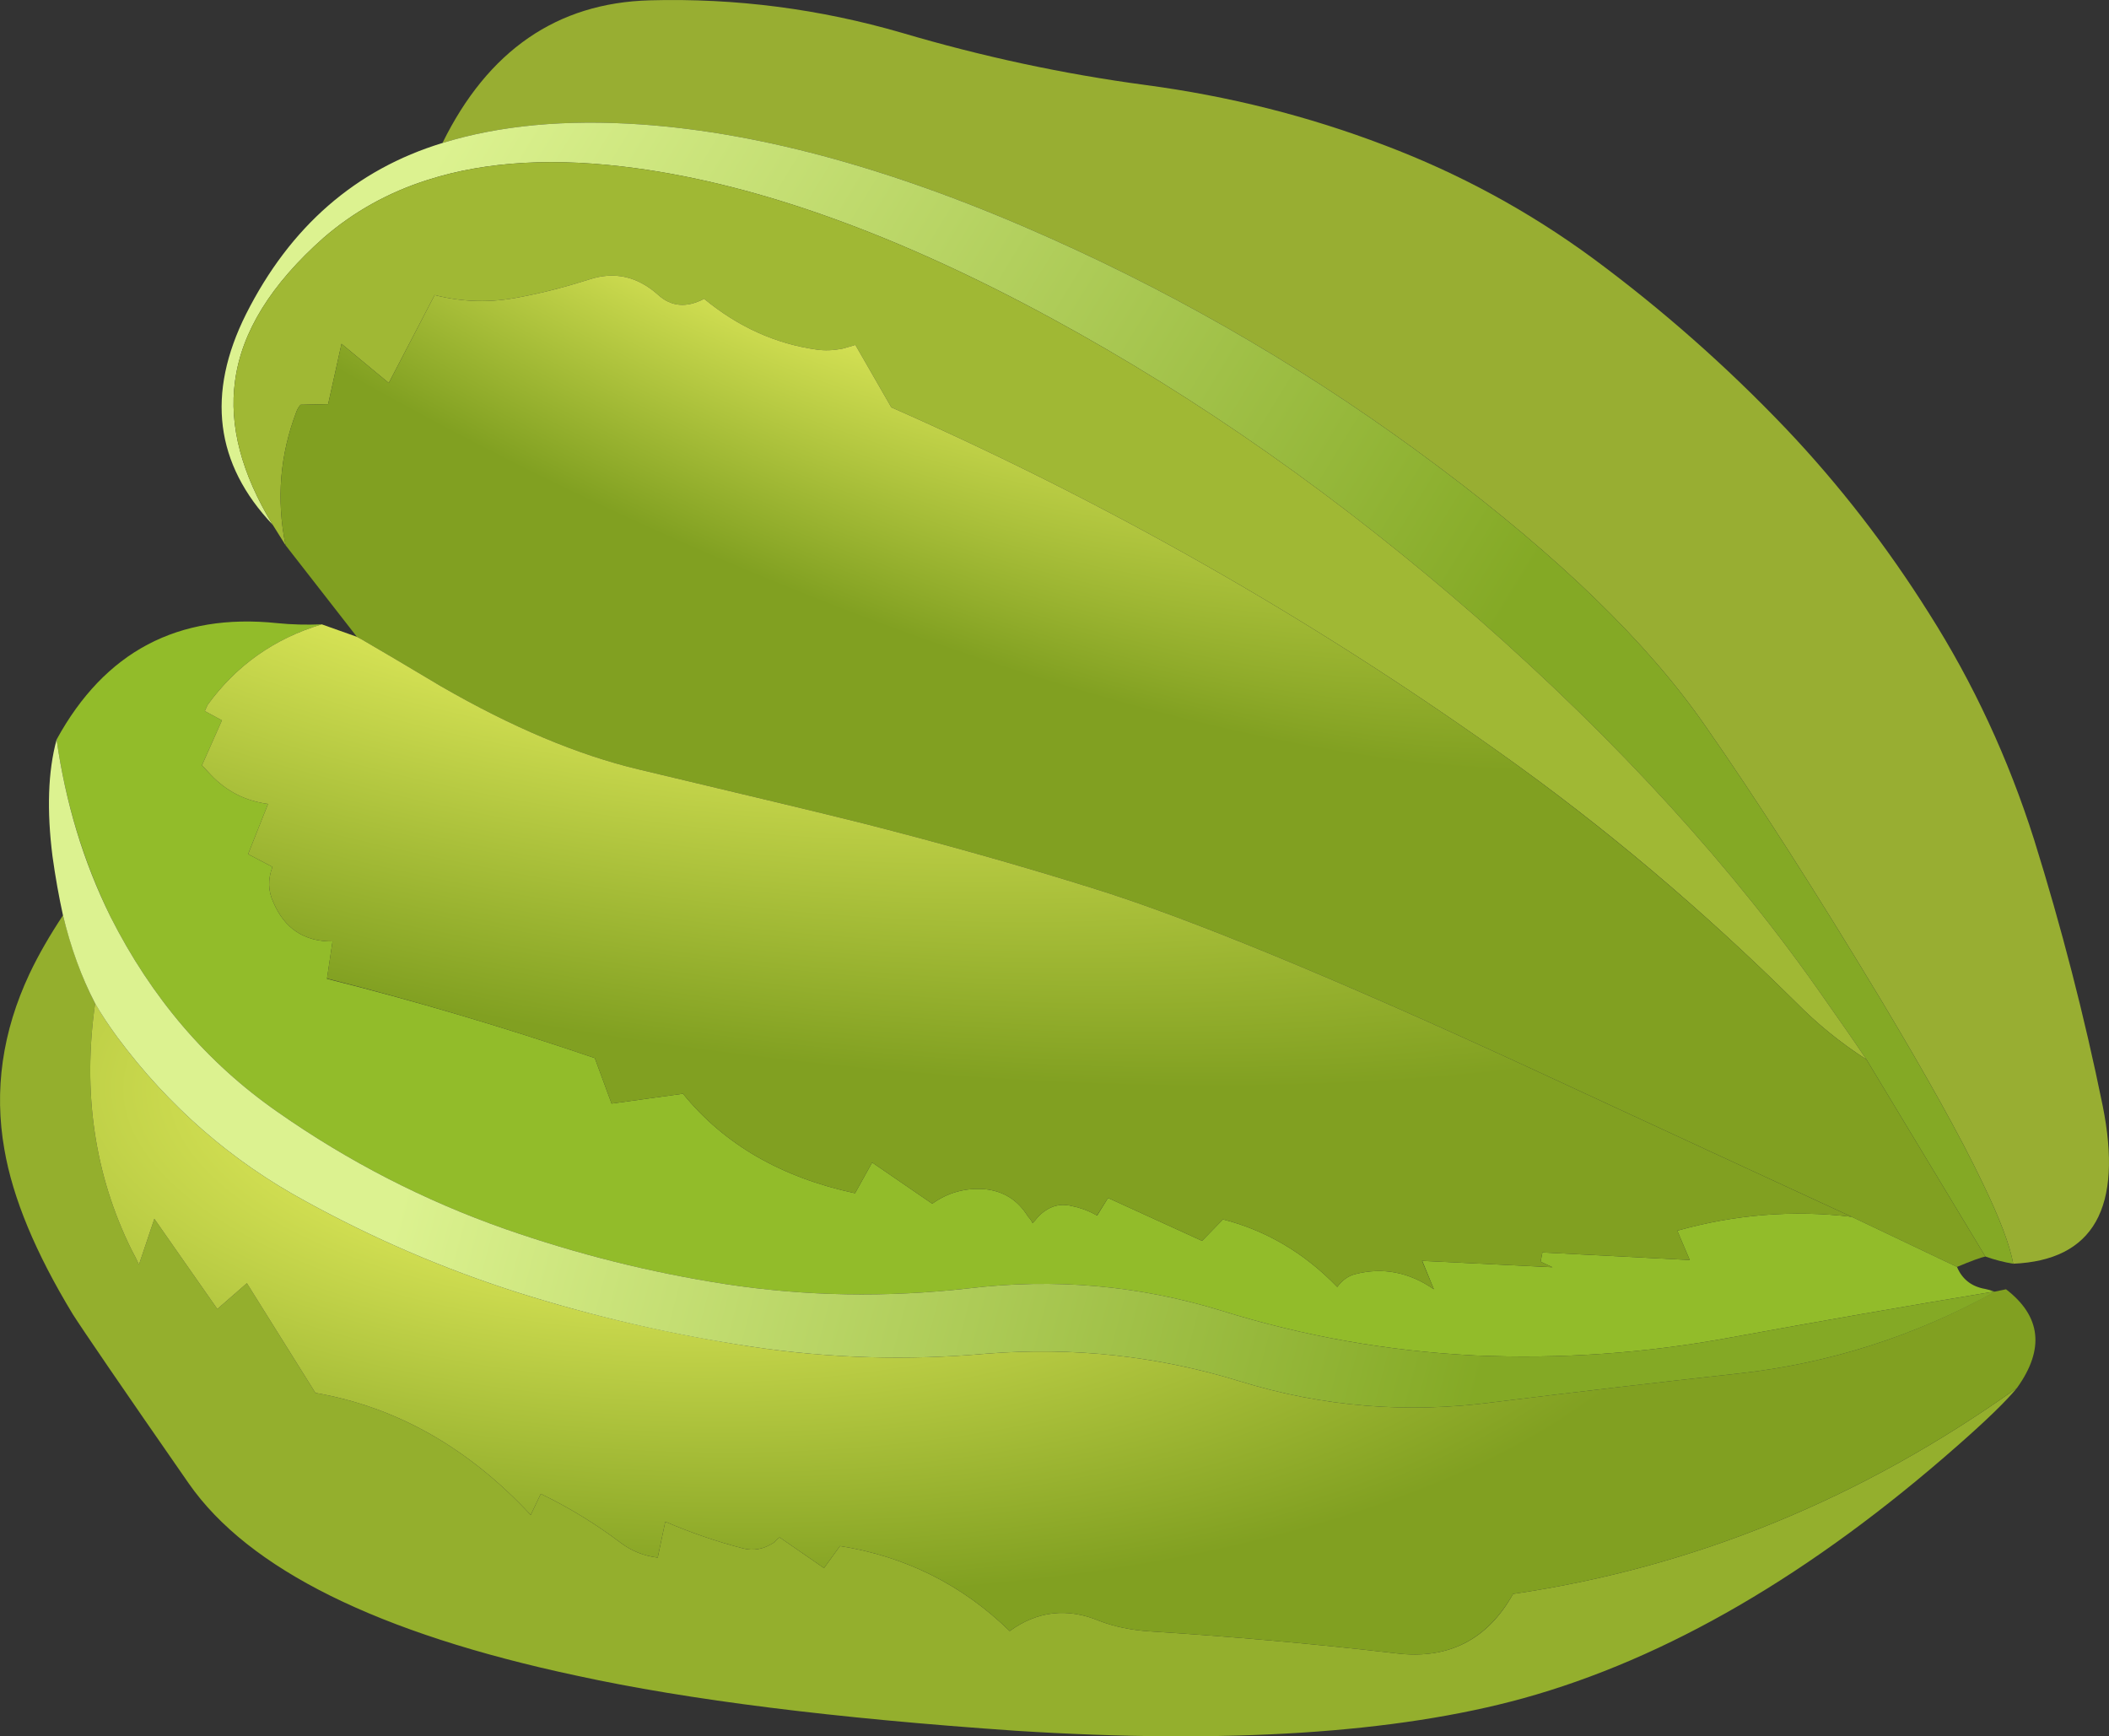 <?xml version="1.0" encoding="UTF-8" standalone="no"?>
<!-- Created with Inkscape (http://www.inkscape.org/) -->
<svg xmlns:inkscape="http://www.inkscape.org/namespaces/inkscape" xmlns:rdf="http://www.w3.org/1999/02/22-rdf-syntax-ns#" xmlns="http://www.w3.org/2000/svg" xmlns:xlink="http://www.w3.org/1999/xlink" xmlns:ns1="http://sozi.baierouge.fr" xmlns:cc="http://creativecommons.org/ns#" xmlns:sodipodi="http://sodipodi.sourceforge.net/DTD/sodipodi-0.dtd" xmlns:dc="http://purl.org/dc/elements/1.1/" id="svg2" xml:space="preserve" viewBox="0 0 35.493 29.223" version="1.1" inkscape:version="0.91 r13725">
  <rect x="0" y="0" width="35.493" height="29.223" fill="#333333" stroke="none"/>
  <defs id="defs6">
    <linearGradient id="linearGradient26" y2="-17861" gradientUnits="userSpaceOnUse" x2="1350.7" gradientTransform="matrix(.075 -.051 .047 .077 758.93 1460.1)" y1="-17861" x1="1179.9">
      <stop id="stop28" style="stop-color:#dcf290" offset="0"/>
      <stop id="stop30" style="stop-color:#84a925" offset="1"/>
    </linearGradient>
    <radialGradient id="radialGradient48" gradientUnits="userSpaceOnUse" cy="-13595" cx="-1855.5" gradientTransform="matrix(.09 -.008 .006 .038 256.89 510.08)" r="165.25">
      <stop id="stop50" style="stop-color:#fbff6c" offset="0"/>
      <stop id="stop52" style="stop-color:#81a021" offset="1"/>
    </radialGradient>
    <radialGradient id="radialGradient66" gradientUnits="userSpaceOnUse" cy="-16854" cx="259.41" gradientTransform="matrix(.081 -.039 .012 .025 191.06 452.58)" r="175.33">
      <stop id="stop68" style="stop-color:#fbff6c" offset="0"/>
      <stop id="stop70" style="stop-color:#81a021" offset="1"/>
    </radialGradient>
    <radialGradient id="radialGradient86" gradientUnits="userSpaceOnUse" cy="-14560" cx="-1355.4" gradientTransform="matrix(.089 -.017 .007 .029 230.29 415.37)" r="221.38">
      <stop id="stop88" style="stop-color:#fbff6c" offset="0"/>
      <stop id="stop90" style="stop-color:#81a021" offset="1"/>
    </radialGradient>
    <linearGradient id="linearGradient104" y2="-14971" gradientUnits="userSpaceOnUse" x2="-1041.9" gradientTransform="matrix(.088 -.02 .023 .087 457.98 1294.1)" y1="-14971" x1="-1204.7">
      <stop id="stop106" style="stop-color:#dcf290" offset="0"/>
      <stop id="stop108" style="stop-color:#84a925" offset="1"/>
    </linearGradient>
  </defs>
  <g id="g10" transform="matrix(1.25 0 0 -1.25 0 29.223)">
    <g id="g12">
      <path id="path14" style="fill-rule:evenodd;fill:#98ae32" d="m27.105 6.363c-0.043 0.242-0.179 0.609-0.417 1.097-0.293 0.614-0.747 1.426-1.348 2.43-0.899 1.492-1.695 2.734-2.387 3.723-0.769 1.109-1.961 2.265-3.574 3.472-1.645 1.235-3.391 2.262-5.238 3.086-2.028 0.907-3.864 1.418-5.508 1.532-1.016 0.07-1.906-0.012-2.676-0.25 0.613 1.246 1.543 1.886 2.789 1.921 1.16 0.032 2.293-0.117 3.395-0.437 1.082-0.32 2.175-0.555 3.281-0.703 1.117-0.149 2.191-0.418 3.223-0.813 1-0.379 1.933-0.883 2.804-1.523 0.93-0.688 1.793-1.449 2.598-2.293 0.719-0.758 1.359-1.586 1.926-2.488 0.593-0.934 1.066-1.95 1.414-3.047 0.367-1.176 0.675-2.367 0.922-3.578 0.277-1.375-0.121-2.082-1.204-2.129z" inkscape:connector-curvature="0"/>
      <g id="g16">
        <g id="g18">
          <g id="g24">
            <path id="path32" style="fill-rule:evenodd;fill:url(#linearGradient26)" d="m26.73 6.46-1.601 2.653c-0.168 0.25-0.356 0.519-0.559 0.808-1.226 1.766-2.789 3.477-4.675 5.133-1.848 1.617-3.762 2.965-5.739 4.039-2.062 1.121-3.926 1.793-5.59 2.02-1.082 0.148-2.015 0.097-2.808-0.157-0.531-0.168-0.996-0.429-1.399-0.777-0.711-0.629-1.109-1.273-1.195-1.934-0.082-0.593 0.086-1.242 0.508-1.933-0.777 0.82-0.895 1.766-0.36 2.836 0.594 1.18 1.477 1.949 2.645 2.305 0.77 0.238 1.66 0.32 2.676 0.25 1.644-0.114 3.48-0.625 5.508-1.532 1.847-0.824 3.593-1.851 5.238-3.086 1.613-1.207 2.805-2.363 3.574-3.472 0.692-0.989 1.488-2.231 2.387-3.723 0.601-1.004 1.055-1.816 1.348-2.43 0.238-0.488 0.374-0.855 0.417-1.097-0.117 0.019-0.242 0.05-0.375 0.097z" inkscape:connector-curvature="0"/>
          </g>
        </g>
      </g>
      <path id="path34" style="fill-rule:evenodd;fill:#a0b834" d="m25.129 9.113c-0.348 0.222-0.668 0.484-0.957 0.777-1.246 1.234-2.57 2.355-3.981 3.355-2.578 1.833-5.308 3.379-8.191 4.649l-0.484 0.84c-0.063-0.02-0.121-0.035-0.176-0.051-0.121-0.023-0.235-0.027-0.344-0.012-0.555 0.078-1.062 0.309-1.516 0.684-0.238-0.125-0.445-0.106-0.621 0.055-0.281 0.25-0.589 0.316-0.921 0.207-0.309-0.098-0.622-0.18-0.938-0.239-0.387-0.078-0.77-0.07-1.148 0.028l-0.618-1.184-0.636 0.527-0.18-0.812-0.371-0.008c-0.024-0.027-0.043-0.059-0.055-0.09-0.222-0.582-0.273-1.179-0.148-1.801l-0.172 0.274c-0.422 0.691-0.59 1.34-0.508 1.933 0.086 0.661 0.484 1.305 1.195 1.934 0.403 0.348 0.868 0.609 1.399 0.777 0.793 0.254 1.73 0.305 2.808 0.157 1.664-0.227 3.528-0.899 5.59-2.02 1.977-1.074 3.891-2.422 5.739-4.039 1.886-1.656 3.449-3.367 4.675-5.133 0.203-0.289 0.391-0.558 0.559-0.808z" inkscape:connector-curvature="0"/>
      <path id="path36" style="fill-rule:evenodd;fill:#94af2d" d="m1.281 9.867c-0.172-1.2-0.008-2.309 0.492-3.321 0.036-0.066 0.071-0.133 0.098-0.195l0.207 0.617 0.848-1.215 0.398 0.348 0.922-1.477c1.098-0.191 2.063-0.742 2.899-1.644l0.136 0.285c0.371-0.18 0.731-0.398 1.082-0.664 0.141-0.106 0.305-0.172 0.492-0.195l0.102 0.484c0.336-0.145 0.684-0.266 1.043-0.359 0.145-0.039 0.285-0.012 0.426 0.082 0.019 0.023 0.043 0.047 0.07 0.066l0.598-0.414 0.215 0.297c0.886-0.141 1.648-0.524 2.285-1.145 0.371 0.27 0.777 0.317 1.207 0.137 0.203-0.078 0.429-0.125 0.679-0.141 1.11-0.07 2.219-0.168 3.317-0.296 0.703-0.086 1.23 0.183 1.574 0.8 2.434 0.356 4.695 1.282 6.785 2.774-0.144-0.176-0.41-0.434-0.797-0.774-1.968-1.734-3.921-2.871-5.855-3.406-1.703-0.469-3.977-0.617-6.82-0.437-2.442 0.168-4.414 0.414-5.918 0.742-2.676 0.57-4.418 1.433-5.223 2.586-0.906 1.304-1.426 2.066-1.563 2.281-0.5 0.824-0.808 1.562-0.921 2.219-0.141 0.797-0.028 1.586 0.339 2.367 0.122 0.258 0.274 0.519 0.45 0.785 0.109-0.437 0.25-0.836 0.433-1.187z" inkscape:connector-curvature="0"/>
      <g id="g38">
        <g id="g40">
          <g id="g46">
            <path id="path54" style="fill-rule:evenodd;fill:url(#radialGradient48)" d="m27.156 4.691c-2.09-1.492-4.351-2.418-6.785-2.774-0.348-0.617-0.871-0.886-1.574-0.8-1.098 0.128-2.207 0.226-3.317 0.296-0.25 0.016-0.476 0.063-0.679 0.141-0.43 0.18-0.836 0.133-1.207-0.137-0.637 0.621-1.399 1.004-2.285 1.145l-0.215-0.297-0.598 0.414c-0.027-0.019-0.051-0.043-0.07-0.066-0.141-0.094-0.281-0.121-0.426-0.082-0.359 0.093-0.707 0.214-1.043 0.359l-0.102-0.484c-0.187 0.023-0.351 0.089-0.492 0.195-0.351 0.266-0.711 0.484-1.082 0.664l-0.136-0.285c-0.836 0.902-1.801 1.453-2.899 1.644l-0.922 1.477-0.398-0.348-0.848 1.215-0.207-0.617c-0.027 0.062-0.062 0.129-0.098 0.195-0.5 1.012-0.664 2.121-0.492 3.324 0.09-0.16 0.192-0.312 0.301-0.46 0.691-0.93 1.535-1.665 2.535-2.207 0.903-0.497 1.852-0.907 2.84-1.223 1.035-0.328 2.094-0.57 3.172-0.735 1.039-0.156 2.09-0.187 3.152-0.093 1.172 0.093 2.309-0.032 3.41-0.371 1.114-0.344 2.254-0.438 3.422-0.282 1.102 0.137 2.199 0.266 3.301 0.387 1.203 0.133 2.352 0.496 3.445 1.102l0.149 0.031c0.472-0.363 0.523-0.805 0.148-1.328z" inkscape:connector-curvature="0"/>
          </g>
        </g>
      </g>
      <g id="g56">
        <g id="g58">
          <g id="g64">
            <path id="path72" style="fill-rule:evenodd;fill:url(#radialGradient66)" d="m25.129 9.113 1.601-2.653c-0.058-0.011-0.187-0.058-0.382-0.14l-1.418 0.675c-1.051 0.485-2.496 1.153-4.332 2.004-2.641 1.215-4.606 2.024-5.891 2.422-0.988 0.309-2.016 0.598-3.086 0.871-0.531 0.133-1.539 0.375-3.023 0.727-0.817 0.195-1.703 0.566-2.664 1.121-0.485 0.289-0.84 0.5-1.071 0.633-0.019 0.012-0.039 0.019-0.058 0.031l-0.961 1.234c-0.125 0.622-0.074 1.219 0.148 1.801 0.012 0.031 0.031 0.063 0.055 0.09l0.371 0.008 0.18 0.812 0.636-0.527 0.618 1.184c0.378-0.098 0.761-0.106 1.148-0.028 0.316 0.059 0.629 0.141 0.938 0.239 0.332 0.109 0.64 0.043 0.921-0.207 0.176-0.161 0.383-0.18 0.621-0.055 0.454-0.375 0.961-0.606 1.516-0.684 0.109-0.015 0.223-0.011 0.344 0.012 0.055 0.016 0.113 0.031 0.176 0.051l0.484-0.84c2.883-1.27 5.613-2.816 8.191-4.649 1.407-1 2.735-2.121 3.981-3.355 0.289-0.293 0.609-0.555 0.957-0.777z" inkscape:connector-curvature="0"/>
          </g>
        </g>
      </g>
      <path id="path74" style="fill-rule:evenodd;fill:#92bc2a" d="m24.93 6.995 1.418-0.675c0.07-0.168 0.199-0.266 0.382-0.297 0.04-0.008 0.079-0.02 0.118-0.035-1.188-0.196-2.371-0.403-3.547-0.618-1.153-0.214-2.301-0.292-3.446-0.242-1.167 0.059-2.304 0.258-3.421 0.606-1.102 0.336-2.231 0.437-3.395 0.297-1.105-0.125-2.195-0.106-3.273 0.058-1.008 0.156-1.993 0.403-2.957 0.739-1.09 0.382-2.118 0.91-3.071 1.578-0.949 0.66-1.699 1.539-2.25 2.629-0.363 0.742-0.605 1.535-0.726 2.386 0.648 1.184 1.636 1.707 2.972 1.567 0.196-0.02 0.395-0.024 0.598-0.016-0.637-0.191-1.148-0.551-1.535-1.082-0.012-0.027-0.027-0.055-0.039-0.086l0.23-0.125-0.269-0.605c0.039-0.043 0.082-0.09 0.121-0.129 0.211-0.223 0.469-0.352 0.769-0.391l-0.269-0.676 0.328-0.172c-0.063-0.168-0.059-0.324 0.012-0.476 0.152-0.356 0.418-0.531 0.797-0.527l-0.075-0.504c1.188-0.297 2.391-0.653 3.606-1.067l0.226-0.613 0.961 0.133c0.555-0.684 1.328-1.129 2.317-1.34l0.23 0.414 0.809-0.555c0.215 0.153 0.449 0.215 0.703 0.196 0.254-0.024 0.449-0.145 0.586-0.368 0.027-0.027 0.047-0.058 0.062-0.089 0.024 0.023 0.047 0.05 0.071 0.082 0.136 0.14 0.285 0.191 0.457 0.148 0.105-0.02 0.215-0.059 0.32-0.117 0.004-0.004 0.012-0.004 0.023-0.008l0.145 0.234 1.266-0.578 0.281 0.289c0.578-0.148 1.094-0.449 1.539-0.91 0.066 0.09 0.148 0.149 0.238 0.172 0.375 0.098 0.731 0.027 1.063-0.203l-0.157 0.383 1.754-0.086-0.16 0.074 0.024 0.125 1.984-0.102-0.168 0.395c0.777 0.219 1.563 0.281 2.348 0.187z" inkscape:connector-curvature="0"/>
      <g id="g76">
        <g id="g78">
          <g id="g84">
            <path id="path92" style="fill-rule:evenodd;fill:url(#radialGradient86)" d="m24.93 6.995c-0.785 0.094-1.571 0.032-2.348-0.187l0.168-0.395-1.984 0.102-0.024-0.125 0.16-0.074-1.757 0.086 0.16-0.383c-0.332 0.23-0.688 0.301-1.063 0.203-0.09-0.023-0.172-0.082-0.238-0.172-0.445 0.461-0.961 0.762-1.539 0.91l-0.281-0.289-1.266 0.578-0.145-0.23c-0.011 0-0.019 0-0.023 0.004-0.105 0.058-0.215 0.097-0.32 0.117-0.172 0.043-0.321-0.008-0.457-0.148-0.024-0.032-0.047-0.059-0.071-0.082-0.015 0.031-0.035 0.062-0.062 0.089-0.137 0.223-0.332 0.344-0.586 0.368-0.254 0.019-0.488-0.043-0.703-0.196l-0.809 0.555-0.23-0.414c-0.989 0.211-1.762 0.656-2.317 1.34l-0.961-0.133-0.226 0.613c-1.215 0.414-2.418 0.77-3.606 1.071l0.075 0.5c-0.379-0.004-0.645 0.171-0.797 0.527-0.071 0.152-0.075 0.308-0.012 0.476l-0.328 0.172 0.269 0.676c-0.3 0.039-0.558 0.168-0.769 0.391-0.039 0.043-0.082 0.086-0.121 0.129l0.269 0.605-0.23 0.125c0.012 0.031 0.027 0.059 0.039 0.086 0.387 0.531 0.898 0.891 1.535 1.082l0.473-0.168c0.019-0.012 0.039-0.019 0.058-0.031 0.231-0.133 0.586-0.344 1.071-0.633 0.961-0.555 1.847-0.926 2.664-1.121 1.484-0.352 2.492-0.594 3.023-0.727 1.07-0.273 2.098-0.562 3.086-0.871 1.285-0.398 3.25-1.207 5.891-2.422 1.836-0.851 3.281-1.519 4.332-2.004z" inkscape:connector-curvature="0"/>
          </g>
        </g>
      </g>
      <g id="g94">
        <g id="g96">
          <g id="g102">
            <path id="path110" style="fill-rule:evenodd;fill:url(#linearGradient104)" d="m26.848 5.988 0.011-0.004c-1.093-0.602-2.242-0.965-3.445-1.098-1.102-0.121-2.199-0.25-3.301-0.387-1.168-0.156-2.308-0.062-3.422 0.282-1.101 0.339-2.238 0.464-3.41 0.371-1.062-0.094-2.113-0.063-3.152 0.093-1.082 0.161-2.137 0.407-3.172 0.735-0.988 0.316-1.937 0.726-2.84 1.223-1 0.542-1.844 1.277-2.535 2.207-0.109 0.148-0.211 0.3-0.301 0.457-0.183 0.351-0.328 0.75-0.433 1.187-0.055 0.25-0.102 0.512-0.141 0.793-0.078 0.617-0.062 1.141 0.055 1.574 0.121-0.851 0.359-1.644 0.726-2.386 0.551-1.09 1.301-1.969 2.25-2.629 0.953-0.668 1.981-1.196 3.071-1.578 0.964-0.336 1.949-0.583 2.957-0.739 1.078-0.164 2.168-0.183 3.273-0.058 1.164 0.14 2.293 0.039 3.395-0.297 1.117-0.348 2.254-0.547 3.421-0.606 1.145-0.05 2.293 0.028 3.446 0.242 1.176 0.215 2.359 0.422 3.547 0.618z" inkscape:connector-curvature="0"/>
          </g>
        </g>
      </g>
    </g>
  </g>
</svg>
